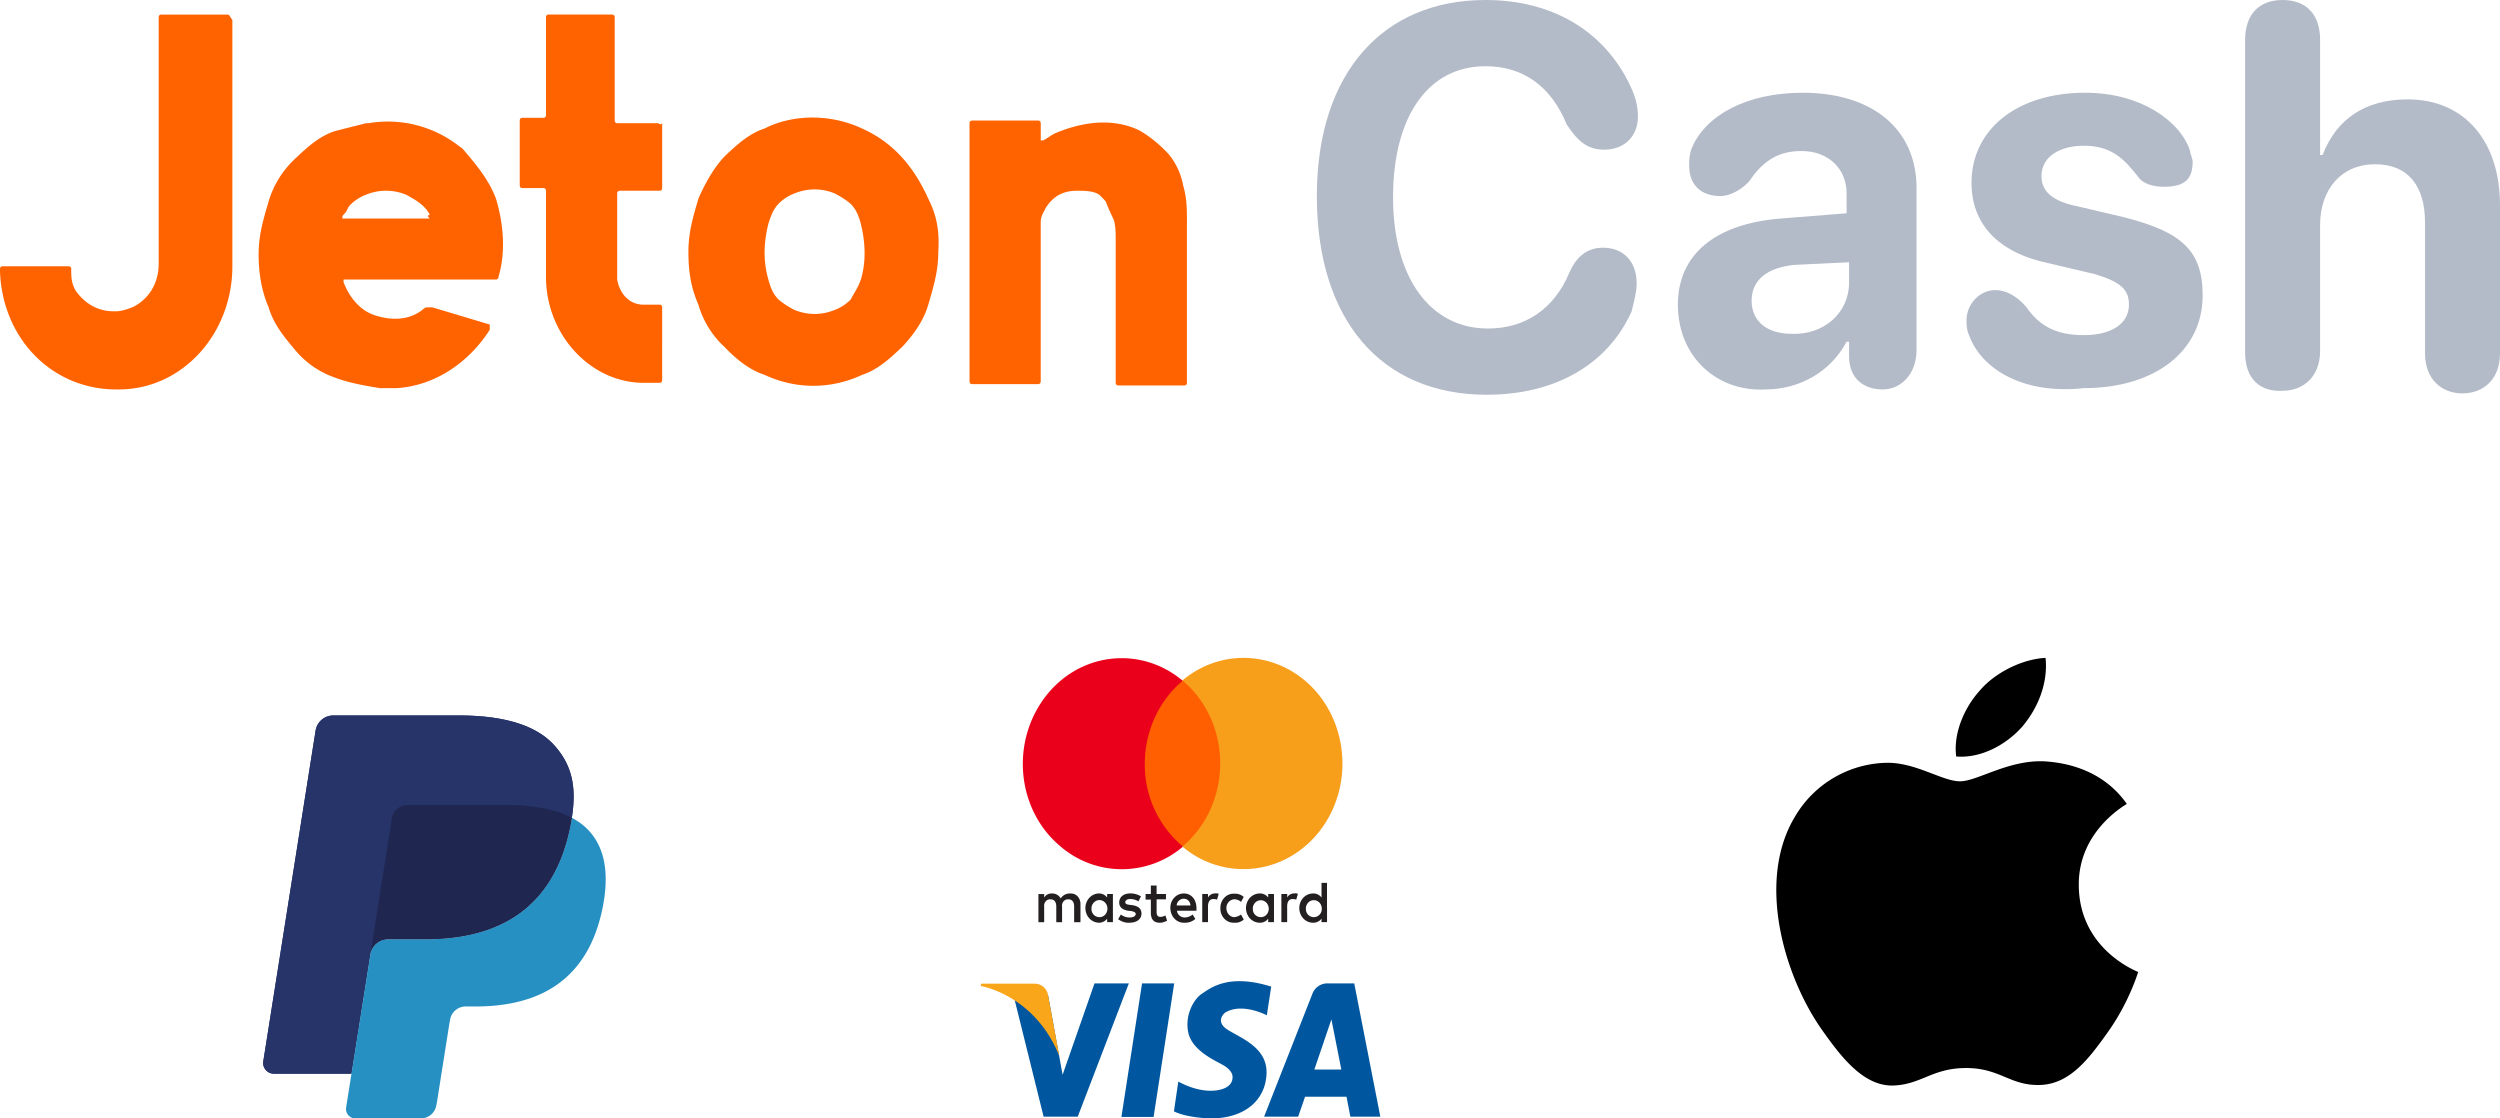 <svg width="76" height="34" xmlns="http://www.w3.org/2000/svg">
    <g fill-rule="nonzero" fill="none">
        <g fill="#B3BBC8">
            <path d="M40.032 5.96c0-3.745 2.013-5.96 5.127-5.96 2.013 0 3.609.926 4.406 2.617.152.323.228.604.228.927 0 .604-.418 1.006-1.025 1.006-.494 0-.798-.241-1.14-.765-.494-1.208-1.367-1.772-2.469-1.772-1.747 0-2.81 1.53-2.81 3.987 0 2.456 1.14 3.987 2.886 3.987 1.14 0 2.013-.604 2.47-1.692.227-.523.569-.765 1.025-.765.645 0 1.025.443 1.025 1.087 0 .242-.076.524-.152.846-.721 1.61-2.317 2.537-4.406 2.537-3.228 0-5.165-2.295-5.165-6.04zM51.008 9.262c0-1.53 1.14-2.457 3.115-2.618l2.013-.16v-.605c0-.765-.57-1.288-1.367-1.288-.646 0-1.14.241-1.596.926-.227.241-.57.443-.873.443-.57 0-.95-.322-.95-.926 0-.162 0-.323.076-.524.418-1.007 1.671-1.691 3.38-1.691 2.09 0 3.457 1.087 3.457 2.9v4.912c0 .765-.494 1.208-1.026 1.208-.57 0-1.025-.322-1.025-1.007v-.443h-.076c-.494.926-1.443 1.45-2.469 1.45-1.443.08-2.659-.967-2.659-2.577zm5.204-.685v-.604l-1.671.08c-.798.081-1.292.444-1.292 1.088 0 .644.494 1.007 1.216 1.007.95.04 1.747-.604 1.747-1.57zM59.858 10.188c-.076-.161-.076-.322-.076-.443 0-.524.418-.926.874-.926.304 0 .645.16.95.523.417.604.949.846 1.746.846.798 0 1.368-.322 1.368-.926 0-.443-.228-.685-1.026-.926l-1.367-.323c-1.595-.322-2.393-1.208-2.393-2.456 0-1.61 1.367-2.738 3.456-2.738 1.671 0 2.887.845 3.19 1.772 0 .08.077.241.077.322 0 .523-.228.765-.874.765-.304 0-.646-.08-.797-.322-.418-.524-.798-.926-1.634-.926-.721 0-1.291.322-1.291.926 0 .443.304.765 1.14.926l1.367.322c1.747.443 2.393 1.007 2.393 2.376 0 1.691-1.444 2.819-3.609 2.819-1.823.201-3.114-.564-3.494-1.611zM68.252 10.711V1.208c0-.765.418-1.208 1.14-1.208.72 0 1.139.443 1.139 1.208v3.503h.076c.417-1.087 1.291-1.69 2.582-1.69C74.937 3.02 76 4.308 76 6.24v4.51c0 .766-.494 1.209-1.14 1.209-.645 0-1.139-.443-1.139-1.208V6.765c0-1.087-.494-1.772-1.52-1.772-1.025 0-1.67.765-1.67 1.853v3.825c0 .765-.494 1.208-1.14 1.208-.645.04-1.14-.322-1.14-1.168z"/>
        </g>
        <path d="M6.913.443H4.9c-.076 0-.076.08-.076.08v7.49c0 .524-.228 1.007-.722 1.289-.152.08-.418.161-.57.161h-.076c-.493 0-.873-.242-1.14-.604-.151-.242-.151-.443-.151-.685 0-.08-.076-.08-.076-.08H.076s-.076 0-.076.08v.081c.076 2.054 1.595 3.584 3.532 3.584h.076c1.937 0 3.456-1.691 3.456-3.745V.604C6.99.524 6.99.443 6.913.443zM28.22 6.04c-.418-.926-1.026-1.691-2.013-2.134-.95-.443-2.09-.443-2.963 0-.493.161-.873.524-1.215.846-.304.322-.57.765-.798 1.288-.152.524-.303 1.007-.303 1.611 0 .604.075 1.087.303 1.61a2.8 2.8 0 0 0 .798 1.29c.304.321.722.684 1.215.845.95.443 2.013.443 2.963 0 .494-.161.873-.524 1.215-.846.304-.322.646-.765.798-1.288.152-.524.304-1.007.304-1.611.038-.604-.038-1.087-.304-1.61zm-4.558.161a1.33 1.33 0 0 1 .494-.322 1.589 1.589 0 0 1 1.215 0c.152.08.304.161.494.322.152.161.228.322.304.604.152.604.152 1.208 0 1.692-.076.241-.228.443-.304.604a1.33 1.33 0 0 1-.494.322 1.589 1.589 0 0 1-1.215 0 2.467 2.467 0 0 1-.494-.322c-.152-.161-.228-.322-.304-.604-.152-.524-.152-1.088 0-1.692.076-.241.152-.443.304-.604zM36.082 6.805v4.833c0 .08-.076.08-.076.08h.076-2.089c-.076 0-.076-.08-.076-.08v-4.39c0-.16 0-.443-.076-.604a6.747 6.747 0 0 1-.228-.523l-.152-.161c-.152-.161-.493-.161-.721-.161-.418 0-.722.16-.95.523-.076.161-.152.242-.152.443v4.832c0 .08-.076.08-.076.08H29.55c-.076 0-.076-.08-.076-.08V3.745c0-.08.076-.08.076-.08h2.013c.076 0 .076.08.076.08v.523h.076c.152-.08.228-.16.418-.241.798-.322 1.671-.443 2.469-.08.304.16.645.442.873.684.228.241.418.604.494 1.007.114.402.114.724.114 1.167zM19.978 3.745h-1.215c-.076 0-.076-.08-.076-.08V.522c0-.08-.076-.08-.076-.08h-1.937c-.076 0-.076.08-.076.08v2.98c0 .08-.076.08-.076.08h-.646c-.076 0-.076.081-.076.081v1.974c0 .08.076.08.076.08h.646c.076 0 .076.08.076.08v2.618c0 1.772 1.367 3.222 2.962 3.222h.494c.076 0 .076-.081.076-.081V9.342c0-.08-.076-.08-.076-.08h-.494c-.418 0-.721-.322-.797-.765V5.879c0-.08.076-.08.076-.08h1.215c.076 0 .076-.08.076-.08V3.744c-.076.08-.076 0-.152 0zM14.053 4.51l-.114-.08a3.508 3.508 0 0 0-2.735-.685h-.076c-.303.08-.645.161-.95.242-.493.16-.873.523-1.214.845a2.91 2.91 0 0 0-.798 1.289c-.152.523-.304 1.007-.304 1.61 0 .524.076 1.088.304 1.611.152.524.494.926.798 1.289a2.72 2.72 0 0 0 1.215.846c.418.16.873.241 1.367.322h.532c1.14-.08 2.165-.765 2.81-1.772v-.161l-1.747-.524h-.151c-.076 0-.152.08-.152.08-.418.323-.95.323-1.444.162-.493-.161-.797-.604-.95-1.007v-.08h4.634s.076 0 .076-.08c.228-.766.152-1.612-.076-2.377-.227-.604-.645-1.087-1.025-1.53zm-.988 2.134h-2.658c0-.08 0-.08.076-.16.076-.081.076-.162.152-.242a1.33 1.33 0 0 1 .493-.323 1.589 1.589 0 0 1 1.216 0c.304.162.57.323.721.604-.075.04-.075.04 0 .121z" fill="#FF6300"/>
        <g>
            <path d="M16.865 22.674c-.568-.647-1.597-.924-2.913-.924h-3.818a.546.546 0 0 0-.54.46l-1.59 10.053a.326.326 0 0 0 .324.378h2.357l.592-3.744-.018.117a.544.544 0 0 1 .538-.46h1.12c2.2 0 3.924-.89 4.427-3.469.015-.076.028-.15.04-.223.15-.953-.002-1.601-.519-2.188" fill="#27346A"/>
            <path d="M12.18 24.52a.48.48 0 0 1 .206-.047h2.993c.355 0 .685.023.987.071a4.161 4.161 0 0 1 .603.144c.143.046.282.105.414.174.15-.953 0-1.601-.518-2.188-.569-.647-1.597-.924-2.913-.924h-3.818a.546.546 0 0 0-.54.46l-1.59 10.053a.326.326 0 0 0 .324.377h2.357l1.229-7.766a.478.478 0 0 1 .266-.355z" fill="#27346A"/>
            <path d="M17.344 25.085c-.503 2.578-2.226 3.47-4.427 3.47h-1.12a.544.544 0 0 0-.538.46l-.737 4.654a.286.286 0 0 0 .283.331h1.988c.235 0 .435-.17.472-.402l.02-.101.374-2.367.024-.13a.478.478 0 0 1 .473-.403h.297c1.925 0 3.432-.78 3.873-3.034.184-.943.089-1.73-.398-2.282a1.884 1.884 0 0 0-.544-.419 7.252 7.252 0 0 1-.039.223z" fill="#2790C3"/>
            <path d="M16.857 24.653a3.73 3.73 0 0 0-.49-.108 6.207 6.207 0 0 0-.988-.072h-2.993a.477.477 0 0 0-.472.403l-.636 4.021-.019.117a.544.544 0 0 1 .538-.46h1.12c2.2 0 3.924-.89 4.427-3.469.015-.076.028-.15.04-.223a2.717 2.717 0 0 0-.528-.21" fill="#1F264F"/>
            <g fill="#000">
                <path d="M61.481 22.084c-.479.546-1.248.976-2.013.913-.094-.74.278-1.522.72-2.006.479-.563 1.318-.96 1.997-.991.079.77-.232 1.525-.704 2.084m.696 1.062c-1.11-.062-2.063.606-2.592.606-.537 0-1.342-.574-2.223-.563a3.307 3.307 0 0 0-2.791 1.63c-1.2 1.982-.311 4.919.847 6.531.569.803 1.248 1.68 2.145 1.65.848-.033 1.183-.532 2.206-.532 1.03 0 1.326.531 2.223.516.928-.015 1.51-.8 2.08-1.598.646-.905.912-1.79.928-1.837-.016-.016-1.793-.67-1.805-2.636-.016-1.645 1.4-2.428 1.46-2.475-.799-1.137-2.049-1.26-2.478-1.292"/>
            </g>
            <g>
                <path d="M32.846 28.033V27.5c.009-.178-.108-.33-.276-.338h-.041a.324.324 0 0 0-.284.151.289.289 0 0 0-.268-.151.257.257 0 0 0-.234.124v-.107h-.175v.855h.175v-.472c-.016-.106.059-.213.16-.222h.033c.117 0 .175.08.175.222v.472h.176v-.472c-.017-.106.058-.213.158-.222h.034c.117 0 .175.08.175.222v.472h.192zm2.599-.855h-.284v-.258h-.175v.258h-.16v.17h.16v.392c0 .196.075.311.275.311.076 0 .15-.026.218-.062l-.05-.16a.324.324 0 0 1-.151.044c-.084 0-.117-.053-.117-.142v-.392h.284v-.16zm1.488-.017a.236.236 0 0 0-.209.124v-.107h-.176v.855h.175v-.48c0-.143.059-.223.168-.223a.465.465 0 0 1 .108.018l.05-.178c-.041-.01-.083-.018-.117-.01h.001zm-2.248.089a.601.601 0 0 0-.327-.09c-.2 0-.334.108-.334.277 0 .142.1.222.276.25l.084.008c.091.018.142.044.142.089 0 .062-.067.107-.184.107a.423.423 0 0 1-.268-.09l-.083.143c.1.072.225.116.342.107.234 0 .368-.116.368-.276 0-.16-.109-.231-.276-.258l-.083-.01c-.076-.008-.134-.026-.134-.08 0-.053.058-.097.15-.097.088 0 .175.025.25.071l.077-.151zm4.654-.09a.236.236 0 0 0-.208.125v-.107h-.177v.855h.176v-.48c0-.143.058-.223.167-.223a.465.465 0 0 1 .109.018l.05-.178a.253.253 0 0 0-.117-.01zm-2.239.446c-.009.236.163.435.384.445h.042a.375.375 0 0 0 .284-.098l-.083-.151a.433.433 0 0 1-.21.08c-.142-.009-.242-.143-.234-.294a.26.26 0 0 1 .234-.25.31.31 0 0 1 .21.08l.083-.15a.386.386 0 0 0-.284-.099c-.226-.017-.41.17-.426.401v.036zm1.629 0v-.428h-.176v.107a.306.306 0 0 0-.25-.124.413.413 0 0 0-.368.22.47.47 0 0 0 0 .45.413.413 0 0 0 .368.22.306.306 0 0 0 .25-.124v.106h.176v-.427zm-.644 0c.01-.142.126-.248.26-.238.132.01.233.132.225.274-.008.136-.114.242-.242.24a.243.243 0 0 1-.242-.25v-.026zm-2.097-.445a.397.397 0 0 0-.296.134.452.452 0 0 0-.113.32c.008.25.192.445.426.436a.47.47 0 0 0 .334-.116l-.084-.133a.385.385 0 0 1-.234.089.233.233 0 0 1-.242-.205h.594v-.071c0-.276-.16-.454-.385-.454zm0 .16c.109 0 .2.089.2.205h-.417a.217.217 0 0 1 .217-.205zm4.353.285v-.766h-.167v.445a.306.306 0 0 0-.25-.124.413.413 0 0 0-.368.22.47.47 0 0 0 0 .45.413.413 0 0 0 .368.22.306.306 0 0 0 .25-.124v.106h.168v-.427zm-.643 0c.009-.143.125-.25.259-.24.134.01.235.133.225.276a.246.246 0 0 1-.24.24.243.243 0 0 1-.243-.25l-.001-.026zm-5.866 0v-.428h-.175v.107a.306.306 0 0 0-.25-.124c-.229.004-.411.202-.411.445s.182.44.41.445a.306.306 0 0 0 .251-.124v.106h.176l-.001-.427zm-.652 0a.26.26 0 0 1 .135-.217.23.23 0 0 1 .244.018.265.265 0 0 1 .106.235c-.008.136-.114.242-.242.24a.243.243 0 0 1-.242-.25v-.026z" fill="#231F20"/>
                <path fill="#FF5F00" d="M34.634 20.695h2.632v5.04h-2.632z"/>
                <path d="M34.802 23.215c0-.984.426-1.913 1.153-2.52-1.304-1.095-3.2-.855-4.22.544-1.02 1.398-.802 3.41.51 4.497a2.856 2.856 0 0 0 3.718 0 3.228 3.228 0 0 1-1.161-2.52z" fill="#EB001B"/>
                <path d="M40.81 23.215c0 1.228-.656 2.347-1.691 2.884a2.854 2.854 0 0 1-3.173-.364c1.304-1.095 1.53-3.116.51-4.506a3.047 3.047 0 0 0-.51-.543c1.304-1.095 3.2-.854 4.228.544.413.568.636 1.267.636 1.985z" fill="#F79E1B"/>
                <path fill="#00579F" d="m30.816 30.278.91 3.669h1.037l1.554-4.052h-1.044l-.97 2.778-.443-2.431z"/>
                <path d="m29.83 29.895-.017.08s1.638.258 2.39 2.128l-.343-1.852a.411.411 0 0 0-.4-.348h-1.63v-.008z" fill="#FAA61A"/>
                <path fill="#00579F" d="M35.696 29.895h-.978l-.627 4.06h.978zM41.169 29.895h-.828a.485.485 0 0 0-.442.311l-1.47 3.74h1.035l.21-.605h1.26l.117.606h.911l-.793-4.052zm-1.212 2.618.518-1.523.301 1.523h-.819zM38.645 29.993l-.133.872s-.752-.4-1.27-.08c0 0-.335.267.091.526.427.267 1.196.543 1.17 1.327-.027.783-.635 1.362-1.696 1.362 0 0-.702-.009-1.12-.214l.134-.908s.593.356 1.178.267c.584-.09.46-.48.46-.48s-.042-.161-.293-.295c-.25-.142-.902-.427-1.036-.953-.125-.525.142-1.015.385-1.193.25-.16.793-.65 2.13-.231z"/>
            </g>
        </g>
    </g>
</svg>

